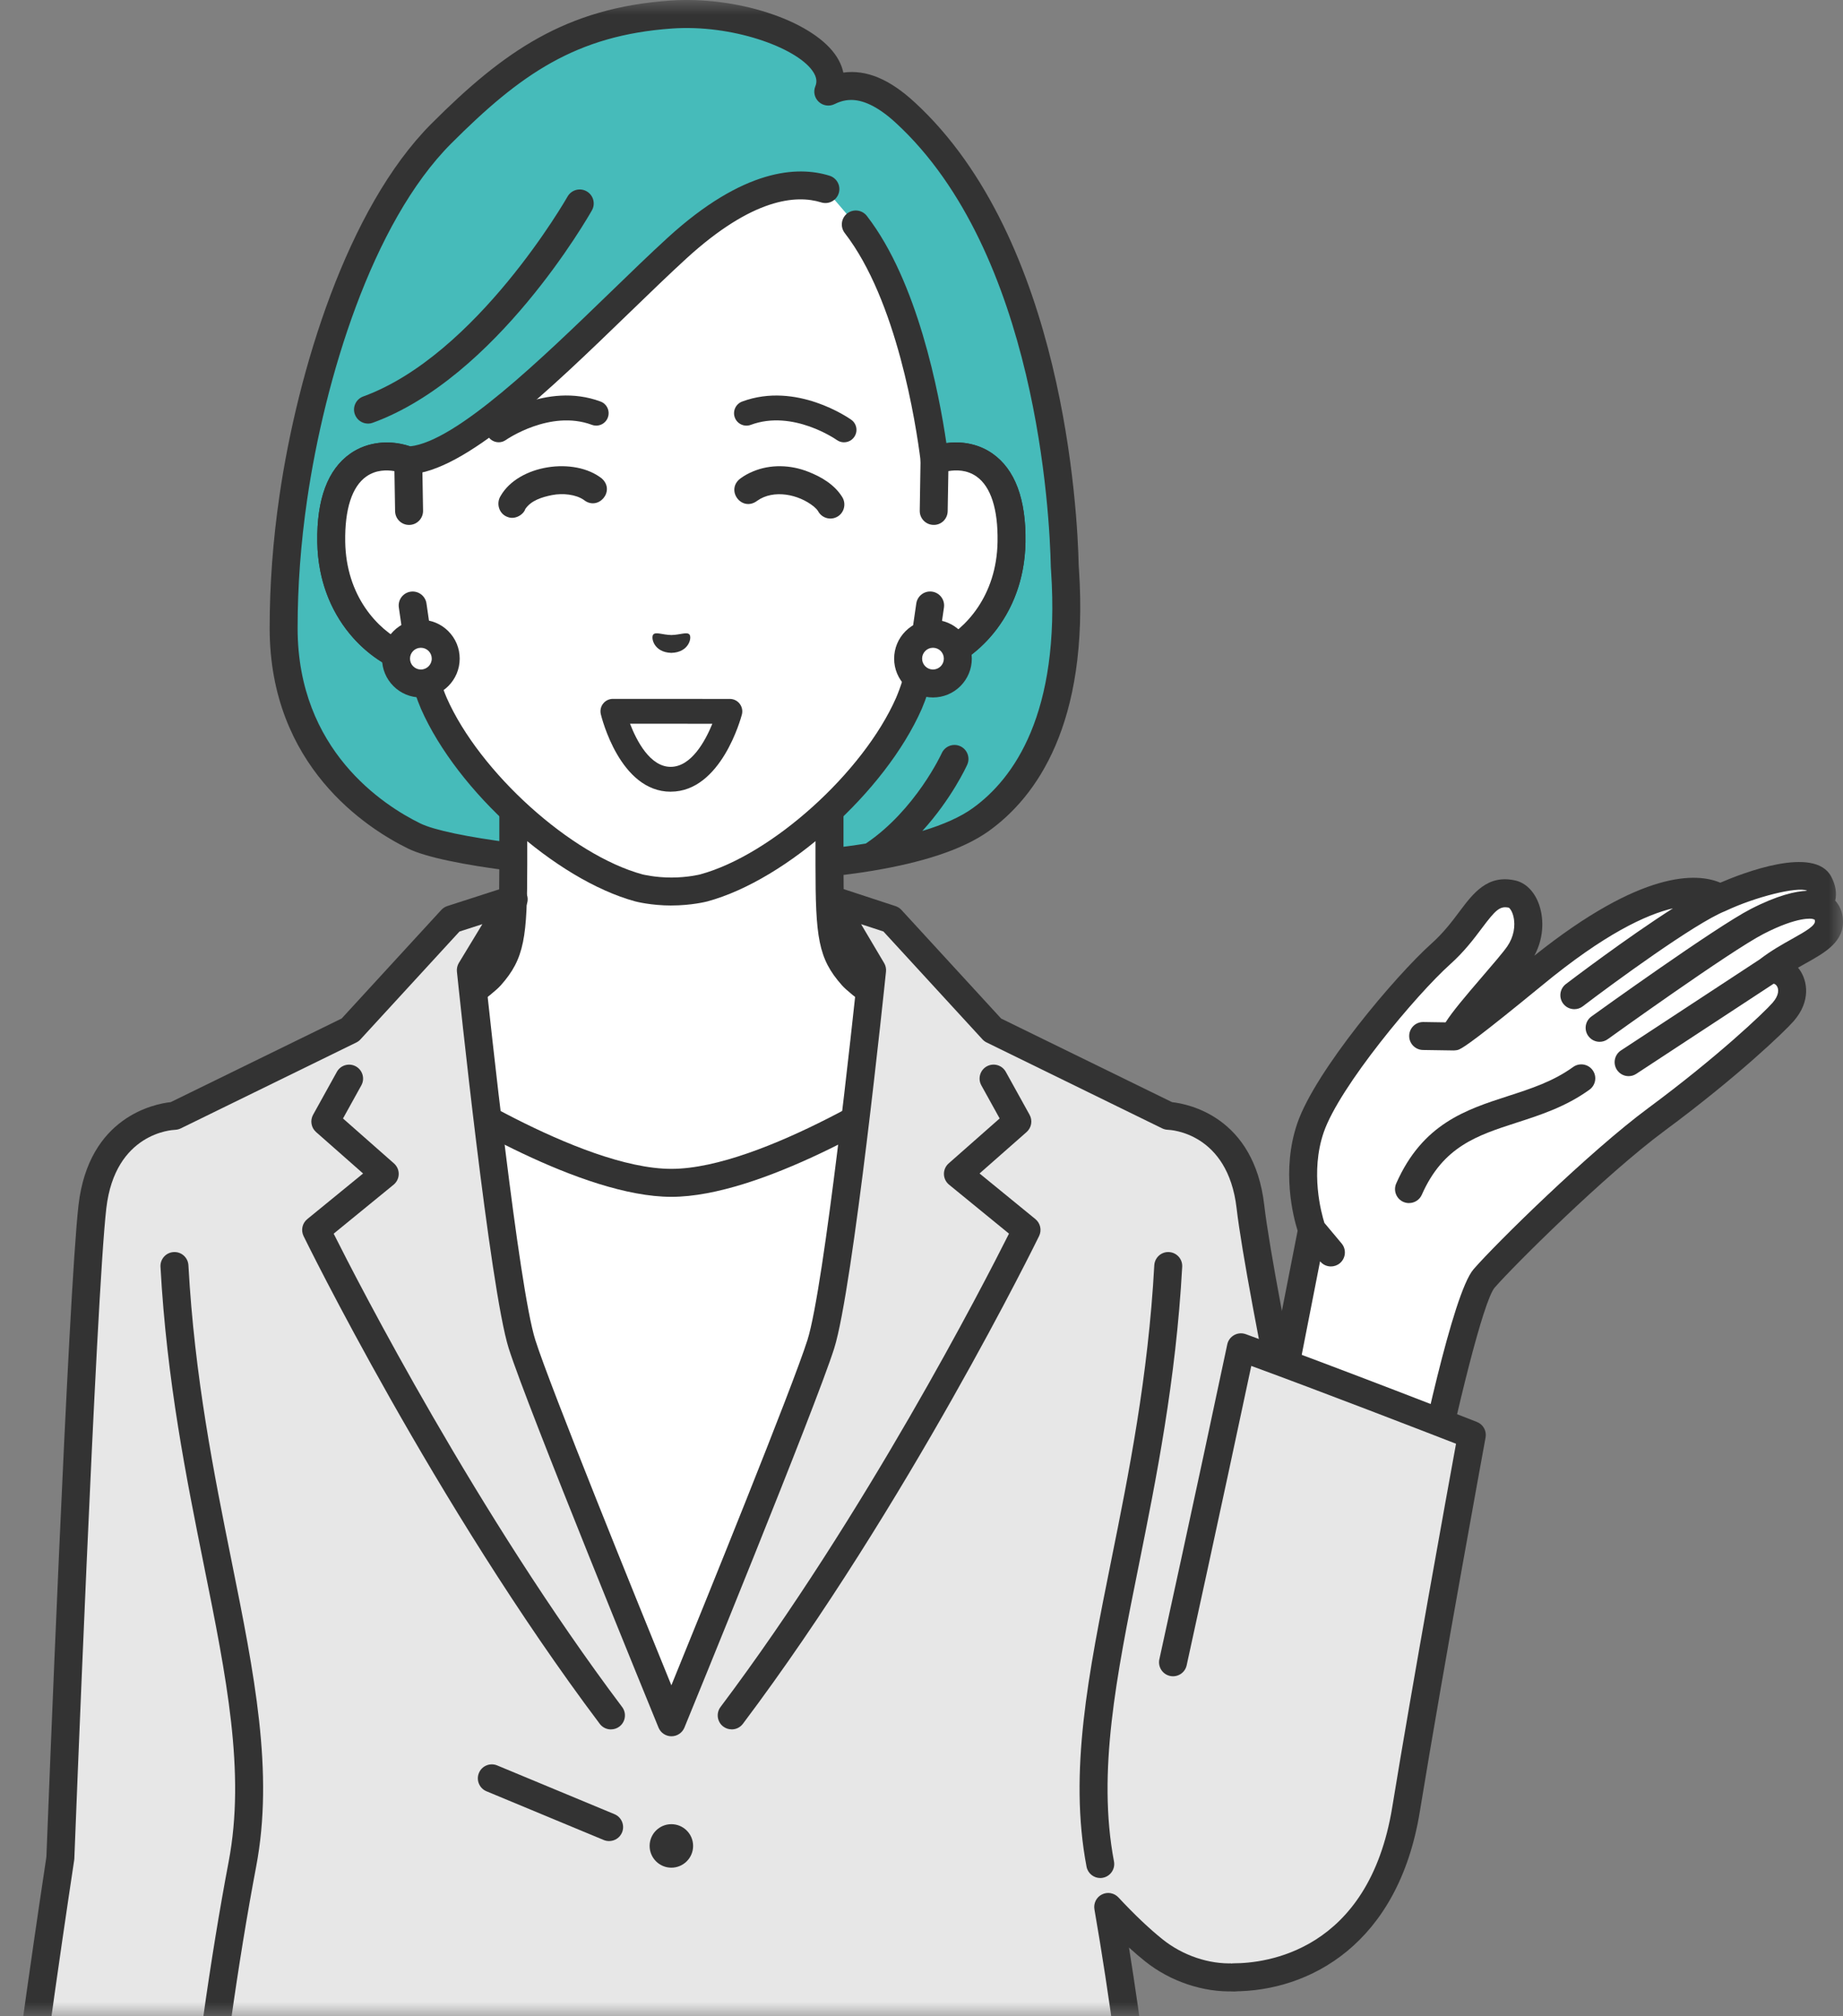 <svg width="64" height="70" viewBox="0 0 64 70" fill="none" xmlns="http://www.w3.org/2000/svg">
<rect x="0" y="0" width="64" height="70" fill="#808080" stroke="none"/>
<mask id="mask0_472_20192" style="mask-type:alpha" maskUnits="userSpaceOnUse" x="0" y="0" width="64" height="70">
<rect width="64" height="70" fill="#D9D9D9"/>
</mask>
<g mask="url(#mask0_472_20192)">
<path d="M10.187 17.265C10.865 12.624 12.616 7.351 15.325 4.639C17.873 2.086 19.918 0.744 23.302 0.505C26.056 0.31 29.366 1.675 28.761 3.179C29.367 2.896 30.192 2.767 31.428 3.903C36.086 8.18 36.907 16.547 36.974 19.654C37.021 20.49 37.564 25.934 34.06 28.453C30.264 31.182 16.47 30.045 14.388 29.026C12.594 28.148 9.852 26.016 9.85 21.812C9.849 20.353 9.961 18.812 10.188 17.266L10.187 17.265Z" fill="#46BBBA"/>
<path d="M9.707 17.194C10.337 12.881 12.054 7.227 14.981 4.295C17.491 1.782 19.651 0.276 23.268 0.02C25.56 -0.142 28.125 0.689 28.988 1.873C29.139 2.079 29.239 2.298 29.285 2.52C30.087 2.411 30.888 2.747 31.757 3.546C36.95 8.315 37.419 17.764 37.459 19.635C37.461 19.671 37.465 19.716 37.468 19.767C37.828 25.157 35.967 27.68 34.343 28.847C33.402 29.523 31.954 29.951 30.362 30.22C30.338 30.226 30.313 30.23 30.288 30.233C29.804 30.313 29.307 30.377 28.808 30.43V29.455C29.249 29.407 29.669 29.351 30.066 29.286C31.794 28.121 32.694 26.169 32.703 26.149C32.814 25.904 33.101 25.796 33.345 25.906C33.589 26.017 33.698 26.304 33.588 26.548C33.558 26.614 33.045 27.733 32.029 28.849C32.764 28.627 33.355 28.363 33.777 28.059C35.202 27.035 36.83 24.777 36.5 19.832C36.497 19.772 36.493 19.721 36.49 19.681C36.49 19.676 36.49 19.669 36.49 19.664C36.453 17.883 36.013 8.771 31.102 4.26C30.421 3.635 29.918 3.47 29.556 3.47C29.29 3.47 29.099 3.558 28.968 3.62C28.788 3.704 28.574 3.669 28.429 3.532C28.284 3.396 28.238 3.184 28.312 3C28.362 2.877 28.393 2.704 28.204 2.445C27.616 1.637 25.41 0.844 23.337 0.99C20.006 1.225 18.073 2.575 15.668 4.983C12.909 7.746 11.276 13.176 10.667 17.336C10.445 18.852 10.334 20.359 10.335 21.812C10.337 26.046 13.319 27.963 14.602 28.59C15.066 28.817 16.238 29.064 17.814 29.264C17.824 29.589 17.839 29.915 17.791 30.24C16.102 30.03 14.773 29.755 14.175 29.462C12.73 28.754 9.368 26.592 9.364 21.812C9.363 20.311 9.478 18.758 9.707 17.195L9.707 17.194Z" fill="#333333"/>
<path d="M12.779 14.707C12.835 14.707 12.891 14.697 12.945 14.677C17.234 13.113 20.421 7.539 20.555 7.302C20.687 7.069 20.604 6.773 20.37 6.641C20.138 6.509 19.841 6.592 19.709 6.824C19.678 6.879 16.563 12.325 12.613 13.765C12.361 13.857 12.231 14.135 12.324 14.387C12.396 14.584 12.582 14.706 12.779 14.706V14.707Z" fill="#333333"/>
<path d="M17.029 33.884C17.721 33.107 17.824 32.545 17.824 30.025V25.046L23.314 28.282L28.804 25.046V30.025C28.804 32.546 28.908 33.107 29.599 33.884C30.29 34.661 35.753 38.096 35.753 38.096L27.782 46.167H18.846L10.875 38.096C10.875 38.096 16.338 34.662 17.029 33.884Z" fill="white"/>
<path d="M18.846 46.651C18.969 46.651 19.092 46.604 19.186 46.511C19.377 46.322 19.379 46.016 19.191 45.824L11.645 38.182C13.075 37.274 16.781 34.892 17.393 34.205C18.219 33.275 18.309 32.535 18.309 30.023V25.894L23.068 28.698C23.22 28.788 23.408 28.788 23.56 28.698L28.319 25.894V30.023C28.319 32.535 28.409 33.275 29.236 34.205C29.846 34.892 33.553 37.274 34.984 38.182L27.437 45.824C27.248 46.015 27.251 46.322 27.442 46.511C27.632 46.7 27.94 46.697 28.128 46.506L36.099 38.436C36.202 38.332 36.253 38.185 36.236 38.039C36.218 37.892 36.137 37.762 36.012 37.684C33.922 36.37 30.433 34.089 29.963 33.56C29.41 32.938 29.291 32.565 29.291 30.023V25.044C29.291 24.87 29.198 24.709 29.047 24.623C28.896 24.537 28.71 24.538 28.56 24.627L23.316 27.717L18.072 24.627C17.922 24.538 17.736 24.537 17.585 24.623C17.434 24.709 17.34 24.87 17.34 25.044V30.023C17.34 32.565 17.222 32.938 16.669 33.56C16.199 34.09 12.71 36.371 10.62 37.684C10.495 37.762 10.413 37.892 10.396 38.039C10.379 38.185 10.43 38.331 10.533 38.436L18.503 46.506C18.599 46.602 18.724 46.651 18.848 46.651H18.846Z" fill="#333333"/>
<path d="M14.175 15.986C16.424 15.882 20.681 11.196 23.514 8.609C25.989 6.35 27.688 6.261 28.661 6.564L29.717 7.794C31.729 10.393 32.361 15.24 32.452 15.961V15.986C33.464 15.604 35.172 15.853 35.124 18.817C35.082 21.442 33.178 22.848 32.012 22.993C31.895 23.494 31.748 23.983 31.562 24.42C30.354 27.161 27.076 30.111 24.436 30.827C24.436 30.827 23.965 30.952 23.314 30.952C22.662 30.952 22.191 30.827 22.191 30.827C19.552 30.111 16.273 27.16 15.066 24.42C14.88 23.983 14.732 23.493 14.615 22.993C13.449 22.847 11.545 21.441 11.503 18.817C11.456 15.853 13.164 15.604 14.176 15.986L14.175 15.986Z" fill="white"/>
<path d="M23.314 31.436C24.019 31.436 24.538 31.301 24.56 31.296C27.333 30.544 30.742 27.485 32.007 24.615C32.159 24.259 32.294 23.855 32.41 23.407C33.785 23.043 35.568 21.477 35.611 18.823C35.635 17.334 35.249 16.299 34.466 15.748C34.014 15.43 33.443 15.305 32.864 15.383C32.609 13.645 31.867 9.776 30.103 7.497C29.938 7.284 29.634 7.246 29.421 7.409C29.209 7.574 29.171 7.879 29.335 8.091C31.142 10.424 31.804 14.69 31.968 15.992C31.97 16.149 32.048 16.296 32.178 16.386C32.309 16.476 32.476 16.496 32.625 16.44C32.799 16.375 33.404 16.189 33.908 16.544C34.406 16.893 34.659 17.677 34.64 18.808C34.602 21.194 32.871 22.397 31.953 22.511C31.751 22.536 31.586 22.684 31.541 22.882C31.42 23.398 31.278 23.851 31.116 24.229C29.975 26.819 26.794 29.685 24.31 30.358C24.31 30.358 23.887 30.466 23.315 30.466C22.742 30.466 22.32 30.358 22.315 30.358C19.836 29.685 16.655 26.819 15.511 24.224C15.351 23.851 15.209 23.398 15.089 22.882C15.043 22.684 14.879 22.536 14.677 22.511C13.758 22.397 12.028 21.193 11.989 18.808C11.972 17.676 12.225 16.893 12.722 16.544C13.227 16.189 13.832 16.375 14.004 16.44C14.066 16.464 14.134 16.474 14.198 16.471C16.147 16.381 19.051 13.571 21.86 10.853C22.569 10.168 23.238 9.52 23.842 8.968C26.136 6.875 27.651 6.757 28.518 7.027C28.774 7.107 29.046 6.965 29.126 6.708C29.206 6.452 29.063 6.181 28.807 6.101C27.697 5.755 25.821 5.848 23.188 8.251C22.573 8.813 21.898 9.466 21.185 10.157C18.802 12.463 15.846 15.323 14.242 15.496C13.509 15.252 12.74 15.345 12.163 15.75C11.379 16.301 10.994 17.335 11.018 18.825C11.061 21.479 12.844 23.044 14.218 23.409C14.335 23.856 14.47 24.26 14.62 24.611C15.887 27.486 19.296 30.545 22.066 31.296C22.091 31.302 22.609 31.437 23.315 31.437L23.314 31.436Z" fill="#333333"/>
<path d="M32.423 17.739L32.452 15.987C33.464 15.604 35.172 15.853 35.124 18.817C35.082 21.442 33.178 22.848 32.011 22.993L32.297 21.023L32.422 17.74L32.423 17.739Z" fill="white"/>
<path d="M32.012 23.477C32.032 23.477 32.053 23.476 32.073 23.474C33.472 23.299 35.564 21.701 35.611 18.823C35.635 17.334 35.249 16.299 34.466 15.748C33.862 15.323 33.045 15.242 32.281 15.532C32.095 15.602 31.971 15.779 31.967 15.978L31.939 17.73C31.934 17.998 32.148 18.219 32.416 18.223C32.687 18.231 32.905 18.014 32.909 17.746L32.933 16.356C33.2 16.309 33.576 16.308 33.909 16.542C34.407 16.892 34.66 17.675 34.641 18.807C34.611 20.698 33.514 21.848 32.605 22.298L32.78 21.09C32.819 20.825 32.634 20.579 32.369 20.54C32.104 20.502 31.858 20.686 31.819 20.951L31.533 22.921C31.512 23.071 31.561 23.222 31.667 23.331C31.759 23.424 31.884 23.476 32.014 23.476L32.012 23.477Z" fill="#333333"/>
<path d="M14.175 15.986L14.204 17.738L14.329 21.021L14.614 22.991C13.448 22.845 11.544 21.439 11.501 18.815C11.454 15.851 13.162 15.602 14.174 15.985L14.175 15.986Z" fill="white"/>
<path d="M14.615 23.477C14.745 23.477 14.87 23.425 14.962 23.332C15.068 23.224 15.118 23.072 15.096 22.922L14.81 20.952C14.772 20.687 14.525 20.503 14.26 20.541C13.995 20.58 13.811 20.826 13.85 21.091L14.025 22.299C13.114 21.848 12.019 20.699 11.988 18.808C11.97 17.675 12.224 16.892 12.721 16.543C13.053 16.309 13.429 16.31 13.697 16.357L13.72 17.747C13.725 18.015 13.944 18.23 14.214 18.224C14.481 18.22 14.695 17.999 14.691 17.731L14.662 15.979C14.658 15.78 14.534 15.603 14.348 15.533C13.585 15.243 12.768 15.324 12.164 15.749C11.38 16.3 10.995 17.335 11.019 18.824C11.066 21.701 13.158 23.299 14.556 23.474C14.576 23.477 14.596 23.478 14.616 23.478L14.615 23.477Z" fill="#333333"/>
<path d="M13.752 22.866C13.752 23.342 14.139 23.729 14.616 23.728C15.092 23.728 15.479 23.341 15.478 22.864C15.477 22.387 15.092 22.002 14.614 22.002C14.138 22.002 13.752 22.389 13.752 22.866Z" fill="white"/>
<path d="M14.615 24.214H14.616C15.36 24.214 15.964 23.608 15.963 22.865C15.963 22.505 15.822 22.167 15.568 21.913C15.314 21.658 14.975 21.518 14.615 21.518H14.614C14.254 21.518 13.916 21.659 13.662 21.913C13.408 22.169 13.267 22.507 13.267 22.867C13.267 23.227 13.408 23.565 13.663 23.82C13.917 24.074 14.256 24.214 14.615 24.214ZM14.615 22.489C14.716 22.489 14.81 22.528 14.882 22.599C14.953 22.67 14.993 22.765 14.993 22.866C14.993 23.075 14.824 23.244 14.615 23.244C14.515 23.244 14.42 23.204 14.348 23.133C14.277 23.062 14.238 22.967 14.238 22.866C14.238 22.765 14.277 22.67 14.348 22.599C14.419 22.528 14.515 22.489 14.615 22.489Z" fill="#333333"/>
<path d="M31.536 22.866C31.536 23.342 31.922 23.729 32.399 23.728C32.876 23.728 33.262 23.341 33.261 22.864C33.26 22.387 32.875 22.002 32.398 22.002C31.921 22.002 31.535 22.389 31.536 22.866Z" fill="white"/>
<path d="M32.398 24.214H32.399C32.76 24.214 33.098 24.073 33.352 23.819C33.606 23.564 33.747 23.226 33.747 22.865C33.747 22.505 33.605 22.167 33.351 21.913C33.097 21.658 32.758 21.518 32.398 21.518H32.398C32.037 21.518 31.699 21.659 31.445 21.913C31.191 22.168 31.05 22.507 31.05 22.867C31.05 23.227 31.192 23.565 31.446 23.82C31.7 24.074 32.039 24.214 32.398 24.214ZM32.398 22.489C32.499 22.489 32.594 22.528 32.666 22.599C32.736 22.67 32.776 22.765 32.776 22.866C32.776 22.967 32.736 23.062 32.666 23.133C32.594 23.204 32.499 23.244 32.398 23.244C32.298 23.244 32.203 23.204 32.132 23.133C32.061 23.062 32.021 22.967 32.021 22.866C32.021 22.765 32.061 22.67 32.132 22.599C32.203 22.528 32.298 22.489 32.398 22.489Z" fill="#333333"/>
<path d="M22.686 22.029C22.772 21.929 23.006 22.04 23.314 22.047C23.621 22.04 23.856 21.929 23.942 22.029C24.032 22.132 23.928 22.65 23.314 22.666C22.7 22.651 22.596 22.133 22.685 22.029H22.686Z" fill="#333333"/>
<path d="M23.29 27.485C25.046 27.485 25.734 24.914 25.763 24.805C25.796 24.675 25.768 24.538 25.686 24.433C25.605 24.327 25.479 24.265 25.346 24.265L21.284 24.263C21.151 24.263 21.026 24.323 20.945 24.427C20.863 24.53 20.833 24.666 20.864 24.795C20.89 24.904 21.527 27.485 23.289 27.486H23.29V27.485ZM24.737 25.127C24.49 25.73 24.004 26.623 23.289 26.623C22.577 26.623 22.11 25.727 21.878 25.125L24.737 25.127Z" fill="#333333"/>
<path d="M29.31 15.355C29.445 15.355 29.578 15.292 29.661 15.174C29.8 14.98 29.755 14.71 29.561 14.573C29.484 14.518 27.658 13.241 25.772 13.941C25.548 14.024 25.435 14.273 25.517 14.496C25.6 14.719 25.848 14.833 26.072 14.75C27.534 14.207 29.045 15.265 29.059 15.276C29.135 15.33 29.223 15.356 29.309 15.356L29.31 15.355Z" fill="#333333"/>
<path d="M17.317 15.355C17.403 15.355 17.491 15.329 17.567 15.275C17.581 15.265 19.101 14.21 20.554 14.749C20.777 14.832 21.026 14.719 21.108 14.495C21.191 14.271 21.078 14.023 20.854 13.94C18.968 13.24 17.142 14.517 17.065 14.572C16.871 14.71 16.826 14.98 16.964 15.173C17.049 15.291 17.181 15.354 17.316 15.354L17.317 15.355Z" fill="#333333"/>
<path d="M26.297 17.384C26.862 16.983 27.732 17.156 28.263 17.588C28.319 17.637 28.368 17.684 28.407 17.742L28.398 17.725C28.513 17.967 28.802 18.071 29.044 17.956C29.311 17.832 29.402 17.493 29.242 17.248C28.974 16.82 28.514 16.55 28.059 16.375C27.458 16.137 26.753 16.111 26.146 16.368C25.997 16.43 25.85 16.509 25.718 16.606C25.173 17.007 25.758 17.793 26.297 17.384Z" fill="#333333"/>
<path d="M20.906 16.618C19.948 15.852 18.002 16.135 17.384 17.219C17.222 17.475 17.326 17.841 17.623 17.947C17.892 18.057 18.185 17.856 18.24 17.675C18.437 17.374 18.828 17.256 19.171 17.188C19.544 17.115 19.994 17.164 20.27 17.353C20.767 17.757 21.378 17.053 20.905 16.618H20.906Z" fill="#333333"/>
<path d="M35.59 39.114L32.111 37.455C32.111 37.455 26.675 41.066 23.314 41.066C19.953 41.066 14.516 37.455 14.516 37.455L11.037 39.114L23.314 62.191L35.59 39.114Z" fill="white"/>
<path d="M23.314 62.676C23.493 62.676 23.658 62.577 23.742 62.419L36.019 39.342C36.081 39.225 36.092 39.087 36.051 38.962C36.01 38.836 35.919 38.733 35.799 38.676L32.32 37.016C32.167 36.942 31.985 36.956 31.843 37.05C31.79 37.085 26.49 40.58 23.314 40.58C20.138 40.58 14.838 37.085 14.785 37.05C14.643 36.956 14.461 36.943 14.308 37.016L10.829 38.676C10.71 38.733 10.619 38.836 10.577 38.962C10.536 39.087 10.548 39.225 10.61 39.342L22.886 62.419C22.97 62.577 23.135 62.676 23.315 62.676H23.314ZM34.924 39.334L23.314 61.157L11.703 39.334L14.479 38.009C15.578 38.712 20.209 41.551 23.314 41.551C26.419 41.551 31.05 38.712 32.148 38.009L34.924 39.334Z" fill="#333333"/>
<path d="M3.207 41.892C3.567 38.789 6.059 38.741 6.059 38.741L12.158 35.757L15.681 31.919L17.838 31.224L16.346 33.685C16.346 33.685 17.478 44.624 18.125 46.668C18.772 48.712 23.313 59.796 23.313 59.796C23.313 59.796 27.854 48.712 28.501 46.668C29.148 44.624 30.279 33.685 30.279 33.685L28.821 31.224L30.945 31.919L34.468 35.757L40.567 38.741C40.567 38.741 43.059 38.789 43.419 41.892C43.778 44.995 46.31 56.757 46.31 56.757L44.73 64.84C44.73 64.84 44.197 68.588 42.84 68.648C42.035 68.684 40.962 68.43 40.069 67.716C39.51 67.27 38.947 66.712 38.477 66.207C39.068 69.611 39.517 73.194 39.853 76.432H0.481C0.863 72.582 2.09 64.515 2.09 64.515C2.09 64.515 2.845 44.995 3.205 41.892H3.207Z" fill="#E7E7E7"/>
<path d="M39.855 76.917C39.872 76.917 39.888 76.917 39.905 76.915C40.172 76.887 40.365 76.648 40.338 76.382C40.008 73.198 39.628 70.255 39.205 67.613C39.399 67.79 39.587 67.951 39.768 68.095C40.639 68.792 41.798 69.179 42.863 69.133C44.527 69.059 45.107 65.641 45.21 64.921L46.788 56.849C46.8 56.785 46.799 56.718 46.786 56.654C46.761 56.537 44.254 44.88 43.902 41.836C43.546 38.767 41.261 38.326 40.701 38.264L34.765 35.361L31.304 31.591C31.247 31.529 31.176 31.484 31.097 31.458L28.974 30.762C28.781 30.699 28.57 30.762 28.444 30.919C28.317 31.077 28.302 31.297 28.406 31.47L29.782 33.792C29.64 35.147 28.623 44.678 28.04 46.52C27.527 48.142 24.477 55.66 23.314 58.51C22.152 55.66 19.102 48.141 18.589 46.52C18.007 44.679 16.99 35.157 16.848 33.794L18.254 31.474C18.359 31.3 18.346 31.08 18.22 30.921C18.094 30.762 17.883 30.698 17.69 30.76L15.534 31.456C15.454 31.482 15.382 31.528 15.325 31.59L11.864 35.36L5.928 38.263C5.368 38.325 3.082 38.765 2.727 41.835C2.373 44.892 1.654 63.346 1.611 64.468C1.532 64.987 0.37 72.675 0.002 76.382C-0.024 76.649 0.17 76.887 0.437 76.914C0.704 76.94 0.941 76.746 0.968 76.479C1.344 72.685 2.563 64.668 2.575 64.587C2.578 64.569 2.58 64.551 2.581 64.533C2.588 64.338 3.339 44.996 3.692 41.947C3.996 39.323 5.99 39.228 6.075 39.225C6.143 39.222 6.214 39.206 6.275 39.176L12.375 36.192C12.43 36.165 12.478 36.129 12.518 36.084L15.955 32.341L16.751 32.084L15.934 33.431C15.88 33.522 15.856 33.627 15.867 33.732C15.914 34.181 17.012 44.745 17.666 46.812C18.311 48.851 22.683 59.524 22.868 59.978C22.942 60.16 23.12 60.279 23.317 60.279C23.514 60.279 23.692 60.16 23.767 59.978C23.953 59.525 28.323 48.852 28.968 46.812C29.622 44.745 30.721 34.181 30.767 33.732C30.778 33.629 30.756 33.525 30.702 33.435L29.902 32.085L30.678 32.339L34.116 36.083C34.157 36.128 34.206 36.164 34.26 36.191L40.359 39.175C40.423 39.206 40.492 39.222 40.563 39.224C40.645 39.227 42.638 39.322 42.942 41.946C43.287 44.923 45.559 55.545 45.821 56.76L44.26 64.745C44.258 64.753 44.257 64.761 44.255 64.769C44.029 66.354 43.385 68.137 42.824 68.161C41.986 68.198 41.072 67.889 40.378 67.334C39.916 66.965 39.398 66.474 38.838 65.873C38.691 65.716 38.459 65.674 38.267 65.77C38.075 65.865 37.969 66.076 38.005 66.287C38.525 69.276 38.987 72.705 39.378 76.479C39.404 76.728 39.614 76.914 39.859 76.914L39.855 76.917Z" fill="#333333"/>
<path d="M21.217 60.04C21.319 60.04 21.421 60.008 21.508 59.943C21.722 59.782 21.765 59.477 21.604 59.263C16.569 52.567 12.459 44.569 11.587 42.83L13.668 41.13C13.778 41.04 13.843 40.906 13.846 40.764C13.849 40.621 13.788 40.485 13.681 40.391L11.911 38.831L12.547 37.682C12.678 37.447 12.592 37.152 12.358 37.022C12.123 36.893 11.828 36.977 11.698 37.212L10.872 38.703C10.762 38.902 10.805 39.151 10.976 39.302L12.609 40.741L10.671 42.324C10.496 42.466 10.443 42.71 10.541 42.912C10.586 43.005 15.113 52.251 20.827 59.847C20.922 59.974 21.068 60.041 21.215 60.041L21.217 60.04Z" fill="#333333"/>
<path d="M25.41 60.04C25.557 60.04 25.703 59.973 25.798 59.846C31.512 52.249 36.039 43.004 36.084 42.911C36.182 42.709 36.129 42.466 35.954 42.323L34.016 40.74L35.65 39.301C35.82 39.15 35.864 38.901 35.753 38.702L34.927 37.211C34.798 36.976 34.502 36.892 34.267 37.021C34.033 37.151 33.948 37.447 34.078 37.681L34.714 38.83L32.944 40.39C32.837 40.484 32.776 40.621 32.779 40.763C32.782 40.906 32.847 41.039 32.957 41.129L35.038 42.829C34.166 44.568 30.056 52.566 25.021 59.262C24.86 59.476 24.903 59.781 25.117 59.942C25.204 60.007 25.306 60.039 25.408 60.039L25.41 60.04Z" fill="#333333"/>
<path d="M21.152 63.917C21.343 63.917 21.523 63.805 21.601 63.618C21.703 63.371 21.586 63.087 21.339 62.984L17.265 61.291C17.017 61.188 16.734 61.305 16.631 61.553C16.528 61.8 16.645 62.084 16.892 62.188L20.966 63.881C21.027 63.906 21.09 63.917 21.152 63.917Z" fill="#333333"/>
<path d="M23.314 64.841C22.897 64.841 22.559 64.502 22.559 64.086C22.559 63.669 22.897 63.331 23.314 63.331C23.731 63.331 24.069 63.669 24.069 64.086C24.069 64.502 23.731 64.841 23.314 64.841Z" fill="#333333"/>
<path d="M38.207 65.2C38.237 65.2 38.267 65.197 38.298 65.191C38.561 65.141 38.734 64.887 38.684 64.624C38.098 61.531 38.766 58.21 39.541 54.364C40.148 51.348 40.837 47.93 41.053 43.98C41.068 43.712 40.863 43.484 40.595 43.469C40.329 43.453 40.099 43.659 40.084 43.927C39.872 47.807 39.191 51.189 38.589 54.173C37.795 58.118 37.108 61.525 37.731 64.805C37.775 65.038 37.979 65.2 38.207 65.2Z" fill="#333333"/>
<path d="M6.772 76.917C7.017 76.917 7.228 76.731 7.254 76.482C7.712 72.058 8.265 68.13 8.895 64.805C9.518 61.526 8.832 58.118 8.037 54.173C7.436 51.189 6.755 47.807 6.543 43.927C6.528 43.659 6.3 43.453 6.031 43.469C5.763 43.483 5.559 43.712 5.573 43.98C5.789 47.93 6.478 51.348 7.085 54.364C7.86 58.21 8.529 61.531 7.942 64.624C7.306 67.974 6.749 71.93 6.288 76.382C6.26 76.648 6.455 76.887 6.721 76.915C6.738 76.916 6.755 76.917 6.771 76.917H6.772Z" fill="#333333"/>
<path d="M45.51 39.153C46.093 37.46 48.799 34.224 50.037 33.114C51.276 32.005 51.474 30.807 52.514 31.041C53.023 31.155 53.352 32.243 52.746 33.127C52.337 33.723 50.663 35.479 50.489 35.983C50.673 35.942 53.242 33.836 53.242 33.836C56.918 30.801 58.937 30.677 59.723 31.182C60.59 30.774 62.818 30.013 63.162 30.658C63.399 31.104 63.179 31.36 63.089 31.44C63.38 31.507 63.49 31.716 63.51 31.928C63.583 32.674 62.444 32.881 61.389 33.703C61.964 33.472 62.646 34.297 61.922 35.13C61.639 35.456 60.009 37.02 57.525 38.858C55.461 40.385 52.237 43.577 51.538 44.383C50.84 45.189 49.423 52.229 49.423 52.229L43.969 50.813L45.562 42.696C45.562 42.696 44.904 40.915 45.51 39.153Z" fill="white"/>
<path d="M48.93 41.767C49.116 41.767 49.294 41.66 49.374 41.478C50.114 39.801 51.296 39.419 52.665 38.976C53.505 38.705 54.373 38.424 55.196 37.831C55.413 37.675 55.463 37.371 55.306 37.154C55.149 36.936 54.845 36.887 54.628 37.044C53.929 37.548 53.169 37.793 52.366 38.053C50.908 38.525 49.4 39.012 48.485 41.087C48.377 41.333 48.488 41.619 48.733 41.727C48.797 41.755 48.864 41.768 48.929 41.768L48.93 41.767Z" fill="#333333"/>
<path d="M43.493 50.719L45.061 42.728C44.912 42.254 44.488 40.632 45.051 38.996C45.678 37.172 48.465 33.871 49.714 32.754C50.132 32.38 50.425 31.989 50.683 31.645C51.161 31.009 51.655 30.351 52.62 30.568C52.968 30.646 53.261 30.928 53.423 31.343C53.603 31.802 53.647 32.503 53.282 33.179C57.023 30.191 58.927 30.302 59.739 30.645C60.508 30.313 63.009 29.338 63.59 30.432C63.757 30.746 63.784 31.03 63.73 31.268C63.878 31.428 63.971 31.638 63.994 31.883C64.072 32.682 63.382 33.067 62.715 33.439C62.626 33.489 62.533 33.541 62.439 33.595C62.457 33.616 62.474 33.639 62.49 33.662C62.771 34.057 62.887 34.762 62.288 35.45C61.969 35.817 60.316 37.4 57.813 39.251C55.721 40.799 52.533 43.976 51.904 44.703C51.518 45.148 50.582 48.929 49.898 52.327C49.851 52.557 49.649 52.717 49.422 52.717C49.391 52.717 49.359 52.714 49.326 52.707C49.064 52.654 48.893 52.399 48.946 52.136C49.284 50.454 50.443 44.905 51.169 44.067C51.942 43.175 55.199 39.976 57.235 38.471C59.643 36.69 61.266 35.145 61.555 34.813C61.783 34.551 61.779 34.337 61.698 34.225C61.67 34.186 61.628 34.154 61.59 34.153L56.821 37.281C56.74 37.335 56.647 37.361 56.555 37.361C56.397 37.361 56.243 37.284 56.149 37.142C56.002 36.918 56.065 36.617 56.288 36.47L61.107 33.308C61.502 33.004 61.894 32.785 62.24 32.592C62.724 32.322 63.04 32.133 63.025 31.977C63.022 31.943 63.014 31.928 63.014 31.928C63.012 31.926 63 31.919 62.977 31.914C62.949 31.908 62.922 31.898 62.897 31.887C62.897 31.887 62.908 31.895 62.934 31.901C62.93 31.901 62.455 31.796 61.238 32.424C60.085 33.018 55.874 36.046 55.832 36.077C55.746 36.139 55.647 36.169 55.549 36.169C55.398 36.169 55.25 36.099 55.154 35.966C54.998 35.749 55.047 35.446 55.265 35.289C55.44 35.162 59.577 32.186 60.794 31.56C61.725 31.081 62.352 30.942 62.749 30.925C62.749 30.923 62.747 30.921 62.747 30.92C62.412 30.776 60.968 31.132 59.928 31.622C59.925 31.624 59.921 31.625 59.917 31.627C59.912 31.629 59.907 31.632 59.901 31.634C58.861 32.049 55.985 34.158 54.965 34.936C54.877 35.004 54.773 35.036 54.671 35.036C54.524 35.036 54.38 34.971 54.284 34.845C54.122 34.632 54.163 34.327 54.376 34.164C54.489 34.078 56.497 32.551 58.095 31.535C57.17 31.751 55.717 32.422 53.547 34.213C51.373 35.995 50.863 36.345 50.682 36.428C50.678 36.43 50.673 36.432 50.67 36.434C50.637 36.448 50.615 36.453 50.594 36.458C50.593 36.458 50.591 36.458 50.589 36.458C50.584 36.459 50.577 36.46 50.572 36.461C50.548 36.465 50.524 36.467 50.5 36.468C50.495 36.468 50.492 36.469 50.487 36.469C50.485 36.469 50.482 36.469 50.479 36.469L49.413 36.453C49.146 36.448 48.932 36.228 48.935 35.96C48.94 35.692 49.157 35.478 49.428 35.482L50.199 35.494C50.436 35.121 50.877 34.599 51.493 33.883C51.856 33.461 52.199 33.062 52.343 32.853C52.561 32.537 52.638 32.145 52.552 31.805C52.507 31.627 52.429 31.532 52.398 31.513C52.082 31.445 51.935 31.591 51.457 32.228C51.186 32.589 50.848 33.039 50.359 33.477C49.179 34.534 46.513 37.725 45.967 39.312C45.492 40.694 45.886 42.123 45.991 42.456L46.59 43.171C46.761 43.377 46.734 43.682 46.529 43.855C46.438 43.931 46.327 43.968 46.218 43.968C46.079 43.968 45.941 43.909 45.846 43.794L45.841 43.789L44.444 50.908C44.392 51.171 44.136 51.343 43.874 51.291C43.611 51.24 43.44 50.984 43.491 50.721L43.493 50.719Z" fill="#333333"/>
<path d="M51.111 49.819C51.111 49.819 49.66 57.72 48.826 62.821C48.039 67.638 44.709 68.648 42.842 68.648L40.735 57.712C40.735 57.712 41.991 51.984 43.094 46.776C46.238 47.915 51.112 49.819 51.112 49.819H51.111Z" fill="#E7E7E7"/>
<path d="M42.841 69.134C45.473 69.134 48.554 67.496 49.304 62.899C50.128 57.861 51.573 49.985 51.588 49.906C51.63 49.677 51.504 49.451 51.287 49.366C51.239 49.347 46.372 47.447 43.258 46.318C43.126 46.271 42.98 46.282 42.857 46.351C42.734 46.419 42.647 46.537 42.618 46.674C41.529 51.821 40.273 57.55 40.26 57.607C40.203 57.868 40.368 58.127 40.63 58.185C40.892 58.242 41.151 58.077 41.208 57.815C41.22 57.759 42.391 52.422 43.452 47.421C46.018 48.362 49.44 49.688 50.562 50.123C50.258 51.787 49.066 58.342 48.347 62.741C47.526 67.771 43.926 68.161 42.842 68.161C42.574 68.161 42.357 68.379 42.357 68.647C42.357 68.914 42.574 69.132 42.842 69.132L42.841 69.134Z" fill="#333333"/>
</g>
</svg>
